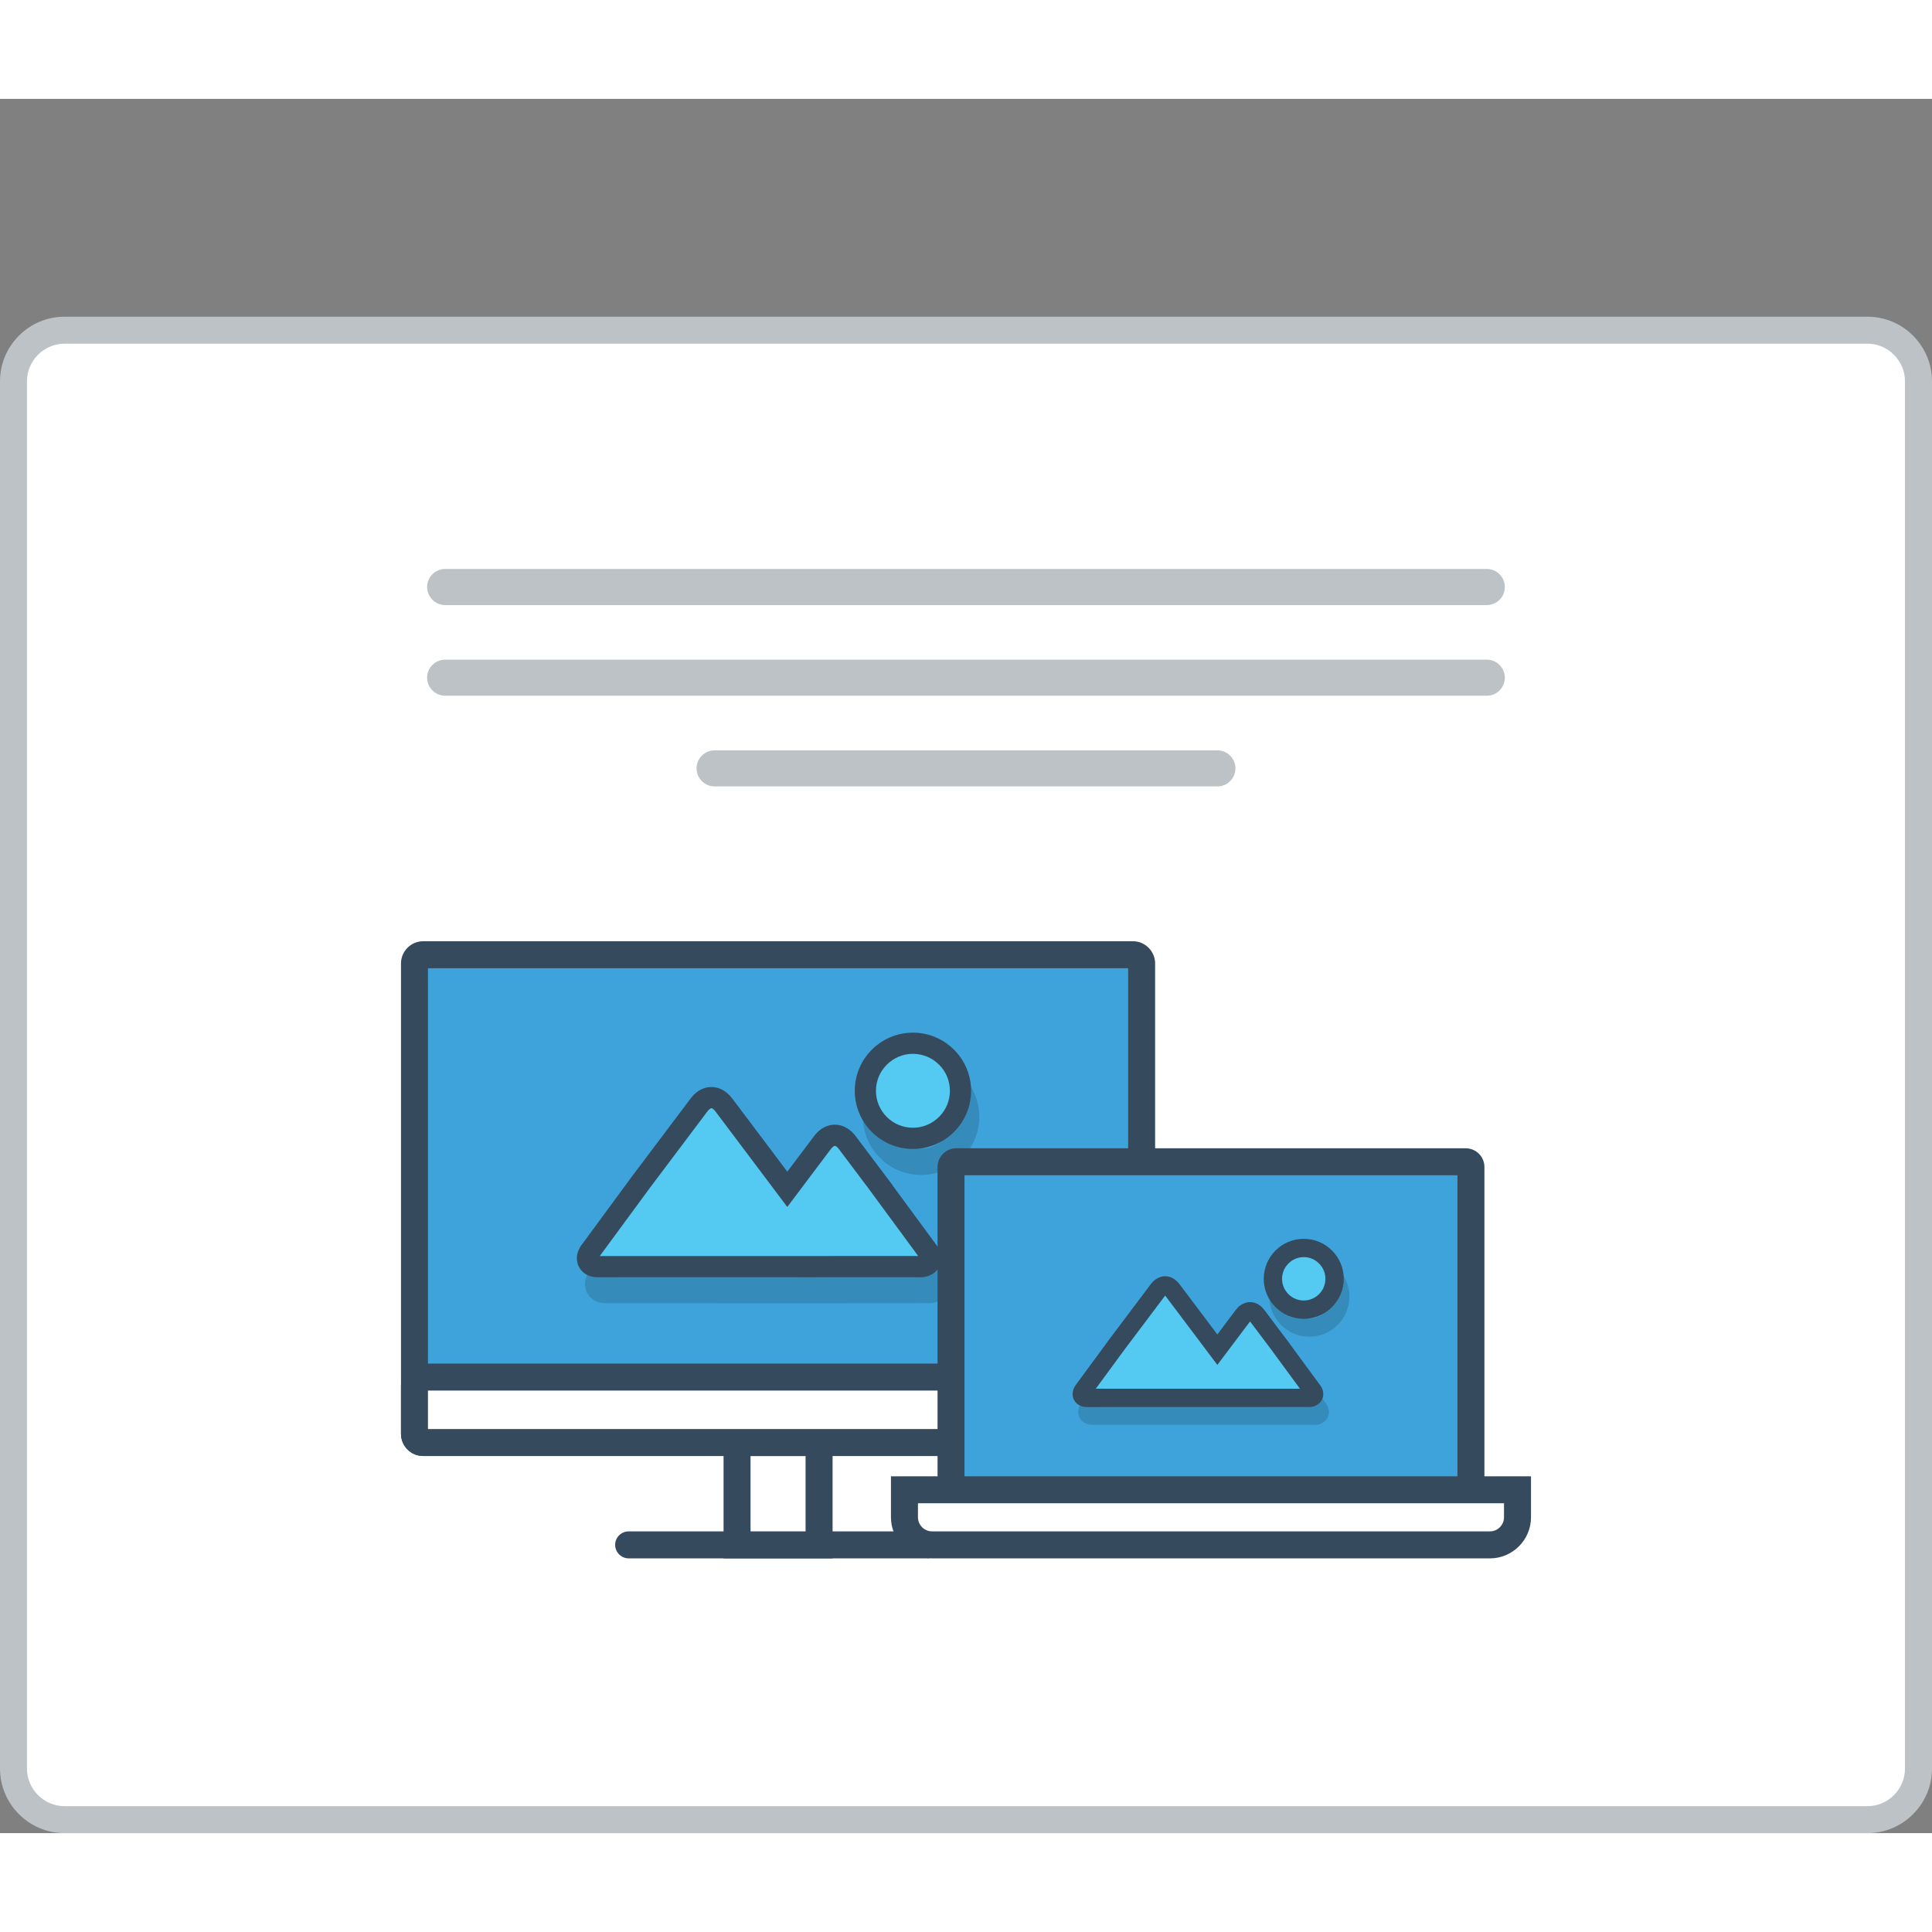 <?xml version="1.0" encoding="utf-8"?>
<!-- Generator: Adobe Illustrator 15.1.0, SVG Export Plug-In . SVG Version: 6.00 Build 0)  -->
<!DOCTYPE svg PUBLIC "-//W3C//DTD SVG 1.0//EN" "http://www.w3.org/TR/2001/REC-SVG-20010904/DTD/svg10.dtd">
<svg version="1.0" id="Layer_1" xmlns="http://www.w3.org/2000/svg" xmlns:xlink="http://www.w3.org/1999/xlink" x="0px" y="0px"
	 width="800px" height="800px" viewBox="200.945 210.11 422.741 379.477" enable-background="new 0 0 800 800" xml:space="preserve">
<rect x="200.945" y="210.11" width="422.741" height="379.477" fill="#808080" stroke="none"/>
<g>
	<!-- <path fill="#BCC2C6" d="M217.224,210.11h390.183c4.478,0,8.554,1.841,11.5,4.788v0.017c2.945,2.946,4.779,7.013,4.779,11.482
		v346.91c0,4.469-1.834,8.536-4.779,11.482v0.017c-2.946,2.947-7.022,4.779-11.5,4.779H217.224c-4.486,0-8.553-1.832-11.499-4.779
		v-0.017c-2.946-2.946-4.779-7.014-4.779-11.482v-346.91c0-4.47,1.833-8.537,4.779-11.482v-0.017
		C208.671,211.951,212.737,210.11,217.224,210.11"/>
	<path fill="#EBEFF0" d="M617.775,226.397v346.91c0,6.536-4.552,10.378-10.369,10.378H217.224c-5.809,0-10.369-3.733-10.369-10.378
		v-346.91c0-6.779,4.578-10.378,10.369-10.378h390.183C613.214,216.02,617.775,219.743,617.775,226.397"/> -->
	<path fill="#BCC2C6" d="M215.073,257.775h394.484c3.892,0,7.423,1.582,9.977,4.144c2.561,2.561,4.151,6.093,4.151,9.985v303.562
		c0,3.884-1.591,7.416-4.151,9.977c-2.554,2.562-6.085,4.144-9.977,4.144H215.073c-3.884,0-7.424-1.582-9.977-4.144
		c-2.562-2.561-4.151-6.093-4.151-9.977V271.904c0-3.893,1.59-7.424,4.151-9.985C207.649,259.357,211.189,257.775,215.073,257.775"
		/>
	<path fill="#FFFFFF" d="M215.073,263.676c-2.185,0-4.26,0.878-5.809,2.427c-1.54,1.541-2.418,3.616-2.418,5.801v303.562
		c0,2.177,0.878,4.253,2.418,5.802c1.549,1.548,3.624,2.418,5.809,2.418h394.484c2.185,0,4.26-0.87,5.8-2.418
		c1.548-1.549,2.418-3.625,2.418-5.802V271.904c0-2.185-0.87-4.26-2.418-5.801c-1.54-1.557-3.624-2.427-5.8-2.427H215.073z"/>
	<!-- <path fill-rule="evenodd" clip-rule="evenodd" fill="#94A4A5" d="M558.786,230.164c4.15,0,7.523,3.365,7.523,7.516
		s-3.363,7.524-7.523,7.524c-4.151,0-7.516-3.373-7.516-7.524S554.635,230.164,558.786,230.164 M582.405,230.164
		c4.151,0,7.516,3.365,7.516,7.516s-3.364,7.524-7.516,7.524c-4.15,0-7.523-3.373-7.523-7.524S578.255,230.164,582.405,230.164z
		 M535.175,230.164c4.152,0,7.516,3.365,7.516,7.516s-3.363,7.524-7.516,7.524c-4.151,0-7.524-3.373-7.524-7.524
		S531.023,230.164,535.175,230.164z"/> -->
	<path fill-rule="evenodd" clip-rule="evenodd" fill="#364A5E" d="M338.503,523.558h65.375c1.625,0,2.955,1.321,2.955,2.946v0.008
		c0,1.615-1.33,2.954-2.955,2.954h-65.375c-1.625,0-2.955-1.339-2.955-2.954v-0.008
		C335.548,524.879,336.878,523.558,338.503,523.558"/>
	<rect x="359.268" y="501.168" fill-rule="evenodd" clip-rule="evenodd" fill="#364A5E" width="23.854" height="28.298"/>
	<rect x="365.169" y="507.068" fill-rule="evenodd" clip-rule="evenodd" fill="#FFFFFF" width="12.043" height="16.489"/>
	<path fill-rule="evenodd" clip-rule="evenodd" fill="#364A5E" d="M293.548,394.429h155.293c2.67,0,4.854,2.192,4.854,4.862v102.923
		c0,2.678-2.184,4.854-4.854,4.854H293.548c-2.678,0-4.862-2.176-4.862-4.854V399.292
		C288.686,396.614,290.87,394.429,293.548,394.429"/>
	<rect x="294.587" y="400.338" fill="#3EA3DB" width="153.207" height="100.83"/>
	<path opacity="0.15" fill="#010101" d="M407.428,427.899c-1.256-1.255-3.005-2.034-4.938-2.034c-1.925,0-3.675,0.779-4.939,2.034
		c-1.254,1.264-2.033,3.013-2.033,4.938c0,1.933,0.779,3.674,2.043,4.938c1.263,1.264,3.005,2.042,4.93,2.042
		c1.934,0,3.683-0.778,4.938-2.034c1.263-1.271,2.041-3.013,2.041-4.945C409.469,430.912,408.69,429.163,407.428,427.899
		 M402.489,420.115c3.506,0,6.687,1.423,8.988,3.724l0.018,0.019c2.302,2.301,3.725,5.474,3.725,8.98s-1.423,6.687-3.725,8.988
		l-0.018,0.009c-2.302,2.31-5.482,3.733-8.988,3.733c-3.507,0-6.696-1.424-8.997-3.733c-2.302-2.294-3.726-5.482-3.726-8.997
		c0-3.507,1.424-6.68,3.726-8.98l0.008-0.019C395.81,421.538,398.99,420.115,402.489,420.115z M396.396,451.31L396.396,451.31
		l0.093,0.116l1.615,2.144l-0.025,0.017l9.659,13.132c0.687,0.938,0.979,1.884,0.979,2.787h-0.009c0,0.703-0.176,1.339-0.478,1.9
		c-0.293,0.526-0.694,0.979-1.18,1.331c-0.795,0.585-1.816,0.904-2.847,0.904v-0.018l-24.279,0.018l-46.486-0.01
		c-1.113-0.008-2.092-0.326-2.838-0.878c-0.51-0.368-0.929-0.862-1.213-1.432h-0.009c-0.268-0.544-0.418-1.154-0.409-1.816h-0.018
		c0-0.954,0.335-1.976,1.055-2.954l10.17-13.836l-0.01-0.017l0.931-1.229l0.116-0.159v0.008l0.017-0.025l12.581-16.723
		c0.442-0.586,0.929-1.071,1.438-1.455c0.988-0.746,2.06-1.106,3.173-1.106c1.112,0.01,2.176,0.386,3.138,1.106
		c0.519,0.384,0.996,0.869,1.44,1.455l12.002,15.971l5.809-7.726c0.443-0.586,0.929-1.08,1.439-1.466
		c0.972-0.719,2.033-1.088,3.156-1.096c1.104-0.009,2.176,0.36,3.154,1.096c0.52,0.386,1.004,0.871,1.44,1.466l6.377,8.47
		L396.396,451.31z M401.484,467.898l-9.718-13.191l-0.4-0.561l-5.943-7.892l-0.008-0.026l-0.018,0.026l-6.712,8.921l-1.39,1.842
		l-2.293,3.046l-2.285-3.046l-1.39-1.842l-12.905-17.166l-0.018-0.017l-0.017,0.017l-12.187,16.203l-0.368,0.494l-9.7,13.191
		l43.791,0.017L401.484,467.898z"/>
	<path fill="#364A5E" d="M400.698,414.433c3.506,0,6.687,1.422,8.988,3.724l0.018,0.01c2.302,2.31,3.725,5.49,3.725,8.988
		c0,3.507-1.423,6.688-3.725,8.989l-0.018,0.017c-2.302,2.293-5.482,3.717-8.988,3.717c-3.507,0-6.696-1.424-8.998-3.717
		c-2.301-2.311-3.725-5.49-3.725-9.006c0-3.498,1.424-6.679,3.725-8.988l0.017-0.01
		C394.019,415.854,397.199,414.433,400.698,414.433 M394.604,445.626L394.604,445.626l0.093,0.117l1.614,2.151l-0.024,0.017
		l9.659,13.124c0.687,0.937,0.979,1.892,0.979,2.778h-0.009c0,0.703-0.176,1.348-0.478,1.908c-0.293,0.527-0.694,0.972-1.172,1.322
		c-0.804,0.586-1.824,0.912-2.854,0.912v-0.008l-24.271,0.008l-46.494-0.008c-1.112,0-2.084-0.318-2.838-0.87
		c-0.51-0.385-0.92-0.87-1.213-1.44h-0.009c-0.268-0.543-0.41-1.154-0.41-1.815h-0.017c0-0.955,0.335-1.976,1.055-2.955
		l10.17-13.827v-0.017l0.921-1.238l0.116-0.15l0,0l0.017-0.033l12.581-16.707c0.442-0.594,0.929-1.088,1.438-1.473
		c0.988-0.736,2.06-1.104,3.173-1.087c1.112,0,2.176,0.367,3.138,1.095c0.519,0.386,1.004,0.871,1.44,1.465l12.01,15.953l5.81-7.717
		c0.435-0.586,0.92-1.08,1.431-1.465c0.971-0.728,2.033-1.097,3.154-1.097c1.114,0,2.178,0.36,3.156,1.097
		c0.52,0.385,1.004,0.871,1.448,1.465l6.369,8.471L394.604,445.626z"/>
	<path fill-rule="evenodd" clip-rule="evenodd" fill="#54CAF2" d="M400.698,419.068c-2.15,0-4.186,0.846-5.75,2.411l0.025-0.017
		c-1.523,1.523-2.36,3.54-2.36,5.691c0,2.159,0.845,4.202,2.368,5.725c1.523,1.524,3.566,2.36,5.717,2.36
		c2.159,0,4.192-0.846,5.758-2.41l-0.024,0.025c1.522-1.523,2.36-3.541,2.36-5.7c0-2.151-0.838-4.168-2.336-5.675l-0.051-0.042
		C404.891,419.914,402.857,419.068,400.698,419.068 M332.183,463.312h45.951l23.72-0.008l-10.89-14.807l-6.453-8.579
		c-0.15-0.2-0.327-0.394-0.52-0.543c-0.101-0.067-0.233-0.168-0.367-0.168c-0.135,0-0.269,0.092-0.368,0.168
		c-0.201,0.149-0.377,0.351-0.527,0.543l-9.517,12.655l-15.711-20.892c-0.15-0.2-0.317-0.393-0.519-0.543
		c-0.101-0.076-0.233-0.168-0.368-0.168c-0.134,0-0.268,0.092-0.368,0.168c-0.2,0.142-0.377,0.343-0.519,0.535l-12.656,16.823
		L332.183,463.312z"/>
	<path fill-rule="evenodd" clip-rule="evenodd" fill="#364A5E" d="M293.548,486.848h155.293c2.67,0,4.854,2.185,4.854,4.854v10.513
		c0,2.669-2.184,4.854-4.854,4.854H293.548c-2.67,0-4.862-2.176-4.862-4.854v-10.513
		C288.686,489.032,290.87,486.848,293.548,486.848"/>
	<rect x="294.587" y="492.749" fill-rule="evenodd" clip-rule="evenodd" fill="#FFFFFF" width="153.207" height="8.419"/>
	<path fill-rule="evenodd" clip-rule="evenodd" fill="#364A5E" d="M410.181,439.734h111.478c2.251,0,4.092,1.832,4.092,4.092v71.863
		c0,2.252-1.841,4.085-4.092,4.085H410.181c-2.251,0-4.092-1.833-4.092-4.085v-71.863
		C406.089,441.566,407.93,439.734,410.181,439.734"/>
	<rect x="411.989" y="445.635" fill="#3EA3DB" width="107.86" height="68.247"/>
	<path fill-rule="evenodd" clip-rule="evenodd" fill="#364A5E" d="M395.894,511.505h140.051v8.973c0,4.938-4.042,8.988-8.98,8.988
		h-122.09c-4.938,0-8.98-4.05-8.98-8.988V511.505z"/>
	<path fill-rule="evenodd" clip-rule="evenodd" fill="#FFFFFF" d="M401.803,517.405v3.072c0,1.682,1.389,3.08,3.071,3.08h122.09
		c1.683,0,3.072-1.398,3.072-3.08v-3.072H401.803z"/>
	<path opacity="0.15" fill="#010101" d="M490.849,468.802c-0.87-0.862-2.067-1.397-3.398-1.397c-1.33,0-2.527,0.535-3.398,1.397
		c-0.861,0.871-1.397,2.076-1.397,3.398c0,1.33,0.536,2.528,1.397,3.398c0.871,0.87,2.076,1.405,3.398,1.405
		c1.331,0,2.528-0.535,3.398-1.405c0.861-0.87,1.398-2.068,1.398-3.398C492.247,470.878,491.71,469.673,490.849,468.802
		 M487.45,463.445c2.411,0,4.596,0.987,6.178,2.569l0.008,0.009c1.59,1.582,2.57,3.767,2.57,6.177s-0.98,4.604-2.57,6.186
		l-0.008,0.008c-1.582,1.582-3.767,2.562-6.178,2.562c-2.419,0-4.611-0.979-6.193-2.562s-2.561-3.774-2.561-6.193
		c0-2.41,0.979-4.595,2.561-6.177l0.008-0.009C482.855,464.433,485.04,463.445,487.45,463.445z M483.257,484.906L483.257,484.906
		l0.06,0.082l1.112,1.474l-0.017,0.017l6.646,9.023c0.468,0.653,0.669,1.305,0.669,1.916l0,0c0,0.485-0.126,0.93-0.335,1.314
		c-0.201,0.359-0.478,0.669-0.804,0.904c-0.553,0.41-1.256,0.636-1.957,0.636v-0.017l-16.707,0.008l-31.973-0.008
		c-0.77,0-1.439-0.218-1.95-0.595c-0.352-0.26-0.636-0.594-0.837-0.995l0,0c-0.193-0.369-0.285-0.787-0.285-1.24h-0.008
		c0-0.66,0.227-1.363,0.72-2.041l6.997-9.509l-0.008-0.017l0.645-0.845l0.075-0.101l0.016-0.017l8.646-11.5
		c0.31-0.41,0.636-0.745,0.996-1.013c0.67-0.502,1.414-0.754,2.177-0.754c0.77,0.008,1.498,0.26,2.159,0.762
		c0.359,0.26,0.687,0.603,0.996,1.005l8.253,10.972l3.992-5.306c0.31-0.401,0.636-0.736,0.986-1.004
		c0.67-0.503,1.407-0.754,2.178-0.754c0.761,0,1.498,0.243,2.167,0.754c0.352,0.26,0.687,0.594,0.996,1.004l4.377,5.826
		L483.257,484.906z M486.755,496.321l-6.678-9.081l-0.285-0.385l-4.084-5.432l-0.008-0.008l-0.01,0.008l-4.619,6.143l-0.955,1.265
		l-1.572,2.101l-1.574-2.101l-0.954-1.265l-8.88-11.809l-0.009-0.009l-0.009,0.009l-8.386,11.148l-0.252,0.343l-6.679,9.072h30.123
		H486.755z"/>
	<path fill="#364A5E" d="M486.22,459.545c2.412,0,4.596,0.972,6.177,2.562h0.009c1.582,1.591,2.569,3.775,2.569,6.193
		c0,2.41-0.987,4.587-2.569,6.177l-0.009,0.009c-1.581,1.582-3.765,2.562-6.177,2.562c-2.418,0-4.603-0.979-6.193-2.57
		c-1.582-1.573-2.562-3.767-2.562-6.177c0-2.418,0.979-4.603,2.562-6.193h0.009C481.617,460.517,483.81,459.545,486.22,459.545
		 M482.027,480.996L482.027,480.996l0.058,0.076l1.114,1.481l-0.017,0.008l6.645,9.04c0.469,0.636,0.67,1.289,0.67,1.908h-0.008
		c0,0.485-0.117,0.92-0.326,1.306c-0.201,0.368-0.478,0.67-0.804,0.92c-0.553,0.403-1.256,0.62-1.959,0.62v-0.008l-16.706,0.008
		h-31.973c-0.771-0.008-1.439-0.227-1.949-0.603c-0.36-0.268-0.637-0.603-0.838-0.987h-0.009c-0.184-0.377-0.284-0.795-0.275-1.256
		h-0.018c0-0.652,0.235-1.355,0.729-2.025l6.997-9.517l-0.009-0.009l0.636-0.853l0.084-0.101l0,0l0.017-0.018l8.646-11.5
		c0.301-0.401,0.635-0.745,0.995-1.004c0.679-0.511,1.406-0.762,2.177-0.754c0.77,0,1.498,0.252,2.158,0.754
		c0.353,0.269,0.687,0.603,0.988,1.004l8.261,10.981l3.992-5.314c0.302-0.402,0.637-0.746,0.996-1.013
		c0.662-0.494,1.397-0.754,2.168-0.754c0.763,0,1.498,0.252,2.168,0.754c0.36,0.267,0.687,0.603,0.996,1.013l4.378,5.824
		L482.027,480.996z"/>
	<path fill-rule="evenodd" clip-rule="evenodd" fill="#54CAF2" d="M486.22,463.546c-1.272,0-2.461,0.502-3.355,1.406
		c-0.896,0.887-1.391,2.075-1.391,3.348c0,1.256,0.494,2.453,1.391,3.349c0.895,0.896,2.083,1.39,3.355,1.39
		c1.265,0,2.453-0.504,3.357-1.399c0.887-0.896,1.381-2.083,1.381-3.339c0-1.272-0.494-2.461-1.39-3.356
		S487.484,463.546,486.22,463.546 M474.469,477.624l-7.156,9.508l-11.415-15.174l-8.714,11.575l-6.47,8.805l44.678,0.008
		l-6.486-8.829L474.469,477.624z"/>
	<path fill-rule="evenodd" clip-rule="evenodd" fill="#BCC2C6" d="M298.353,312.974h227.926c2.167,0,3.941,1.774,3.941,3.951
		c0,2.176-1.774,3.951-3.941,3.951H298.353c-2.167,0-3.95-1.774-3.95-3.951C294.402,314.749,296.186,312.974,298.353,312.974"/>
	<path fill-rule="evenodd" clip-rule="evenodd" fill="#BCC2C6" d="M298.353,332.819h227.926c2.167,0,3.941,1.774,3.941,3.942
		c0,2.177-1.774,3.951-3.941,3.951H298.353c-2.167,0-3.95-1.774-3.95-3.951C294.402,334.593,296.186,332.819,298.353,332.819"/>
	<path fill-rule="evenodd" clip-rule="evenodd" fill="#BCC2C6" d="M357.31,352.664h110.012c2.168,0,3.95,1.774,3.95,3.942
		c0,2.167-1.782,3.95-3.95,3.95H357.31c-2.178,0-3.951-1.782-3.951-3.95C353.358,354.438,355.132,352.664,357.31,352.664"/>
	<!-- <path fill-rule="evenodd" clip-rule="evenodd" fill="#94A4A5" d="M479.851,232.44c-1.196-2.444-3.758-3.147-6.218-3.147
		c-2.921,0.026-6.128,1.356-6.128,4.621c0,3.548,2.98,4.403,6.22,4.787c2.101,0.227,3.657,0.837,3.657,2.328
		c0,1.724-1.758,2.377-3.641,2.377c-1.918,0-3.75-0.771-4.453-2.511l-2.486,1.289c1.173,2.896,3.667,3.892,6.896,3.892
		c3.533,0,6.654-1.515,6.654-5.046c0-3.775-3.08-4.628-6.386-5.039c-1.899-0.226-3.523-0.611-3.523-1.992
		c0-1.172,1.063-2.101,3.281-2.101c1.716,0,3.214,0.862,3.749,1.765L479.851,232.44z M462.476,242.727h-8.89v-3.573h8.571v-2.779
		h-8.571v-3.666h8.89v-2.896h-11.852c0,5.289,0,10.587,0,15.852h11.852V242.727z M440.505,232.6c1.883,0,2.711,1.263,2.711,2.536
		c0,1.281-0.812,2.544-2.711,2.544h-4.546v-5.08H440.505z M446.999,245.464l-4.796-5.408c3.005-0.603,4.001-2.804,4.001-4.988
		c0-2.745-1.967-5.231-5.699-5.255c-2.511,0.024-5.021,0-7.533,0v15.852h2.987v-5.289h2.871l4.612,5.289h3.557V245.464z
		 M424.618,229.863v9.064c0,2.72-1.396,4.369-3.867,4.369c-2.46,0-4.092-1.516-4.092-4.369v-9.064h-2.963v9.064
		c0,4.778,3.239,7.08,7.039,7.08c3.975,0,6.854-2.394,6.854-7.08v-9.064H424.618z M400.958,245.665h2.987v-13.141h5.021v-2.711
		c-4.595,0-8.462,0-13.03,0v2.711h5.021V245.665z M389.868,239.907h-5.877l2.938-6.764L389.868,239.907z M392.403,245.665h3.257
		l-7.099-15.852h-3.264l-7.098,15.852h3.23l1.355-2.979h8.287L392.403,245.665z M375.07,242.727h-8.89v-3.573h8.571v-2.779h-8.571
		v-3.666h8.89v-2.896h-11.852c0,5.289,0,10.587,0,15.852h11.852V242.727z M350.362,245.665v-5.85h7.943v-2.762h-7.943v-4.318h8.395
		v-2.871h-11.374v15.801H350.362z"/> -->
</g>
</svg>
